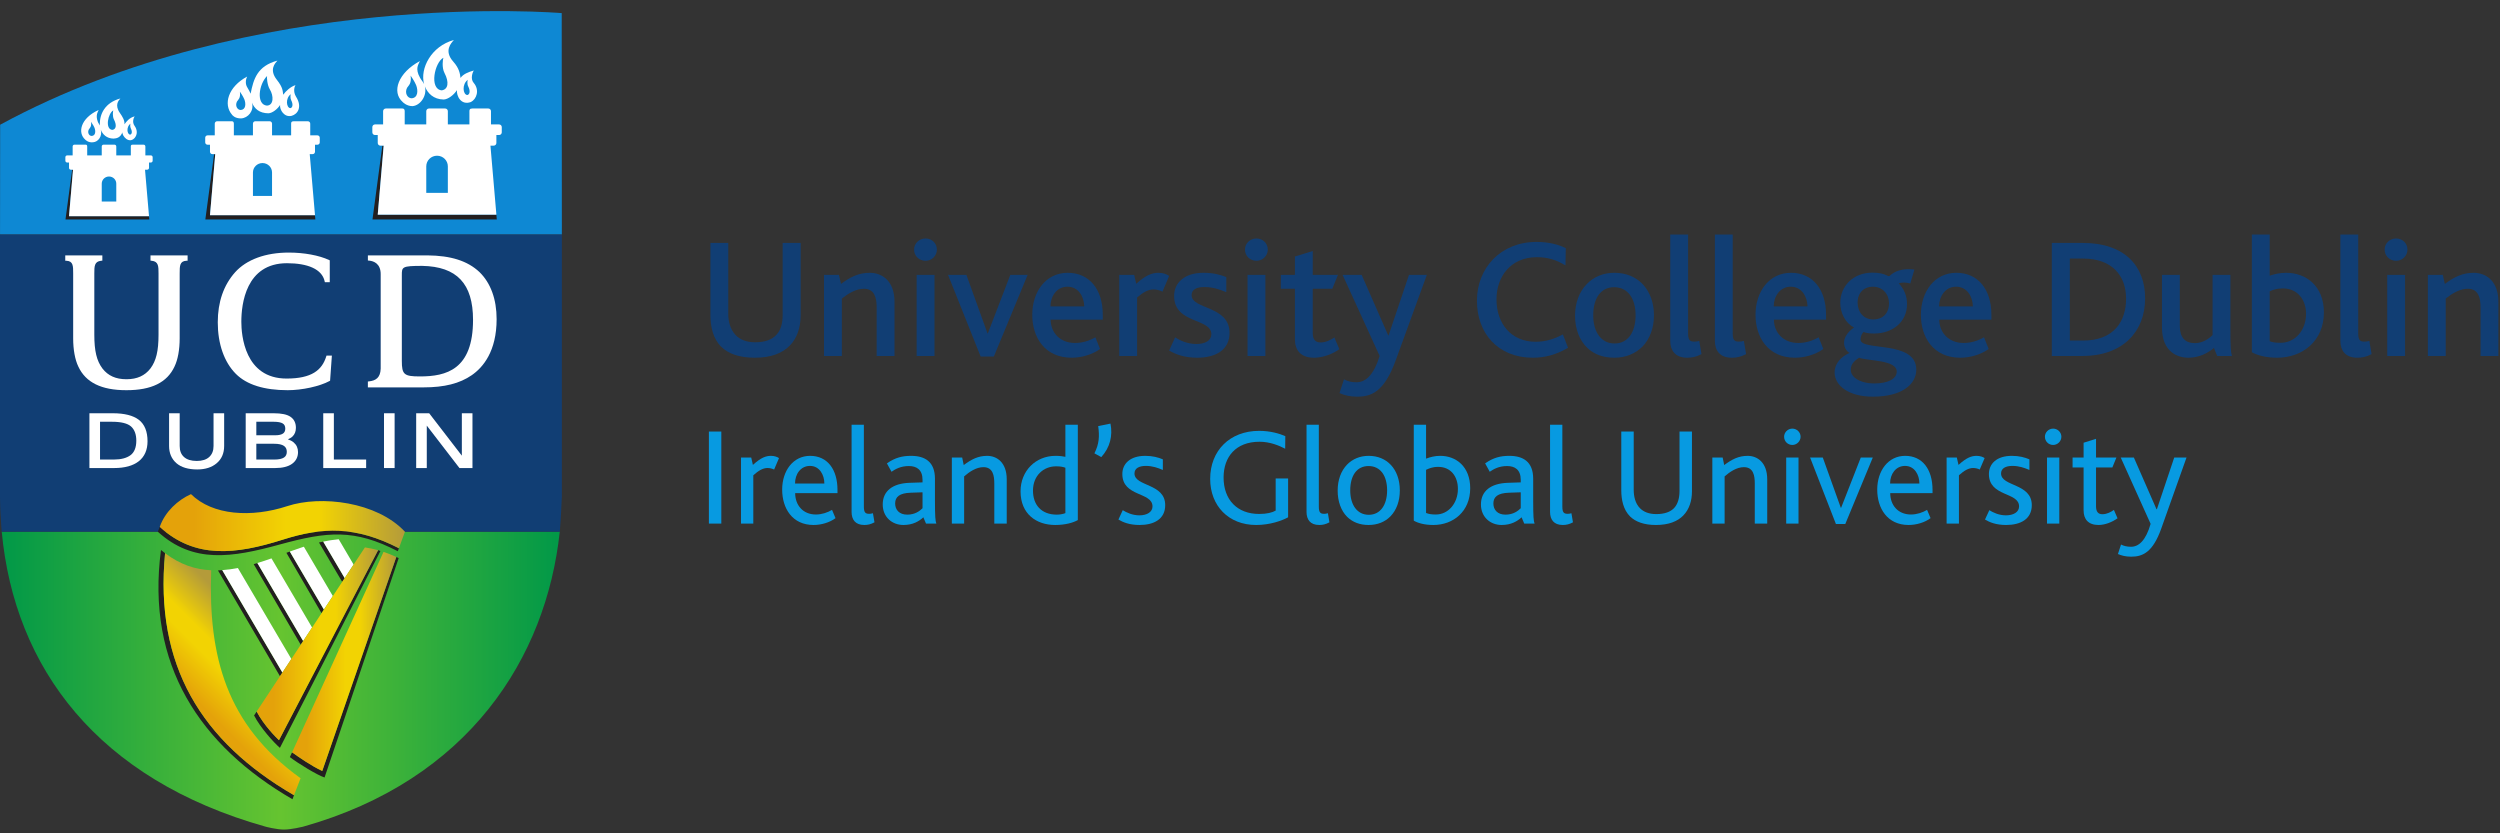 <svg width="168" height="56" viewBox="0 0 168 56" fill="none" xmlns="http://www.w3.org/2000/svg">
<rect x="0" y="0" width="168" height="56" fill="#333333" stroke="none"/>
<path d="M37.747 0.881C37.747 0.881 17.078 -0.882 0.01 8.382L0.002 15.761H37.757L37.747 0.881" fill="#0E88D3"/>
<path d="M0.068 35.076C0.054 34.872 0.041 34.638 0.029 34.396C0.039 34.624 0.052 34.85 0.068 35.076Z" fill="url(#paint0_linear)"/>
<path d="M17.854 55.554C17.854 55.554 18.579 55.747 19.082 55.747C19.583 55.747 20.364 55.554 20.364 55.554C31.506 52.42 36.712 44.203 37.616 35.728H0.116C0.975 44.882 6.554 52.376 17.854 55.554Z" fill="url(#paint1_linear)"/>
<path d="M37.757 15.761H0V32.117C0 32.127 0 32.658 0 32.658C0 32.795 0 32.962 0 33.165V33.408C0 33.61 0.006 33.84 0.015 34.074C0.019 34.181 0.024 34.289 0.029 34.396C0.041 34.638 0.054 34.872 0.068 35.076C0.072 35.143 0.076 35.206 0.08 35.266C0.098 35.543 0.113 35.728 0.113 35.728H0.119H37.616H37.617C37.618 35.716 37.619 35.703 37.62 35.69C37.623 35.663 37.626 35.632 37.629 35.6C37.687 34.937 37.749 33.535 37.757 33.36C37.757 33.349 37.757 33.342 37.757 33.342V33.3V32.658V15.761" fill="#113E74"/>
<path d="M8.505 26.221C10.177 26.221 11.231 25.702 11.726 24.636C11.95 24.176 12.074 23.502 12.074 22.74V18.372C12.074 17.877 12.074 17.545 12.522 17.524L12.607 17.52V17.161H12.518H10.113V17.515L10.193 17.523C10.653 17.57 10.653 17.898 10.653 18.381V22.488C10.653 23.587 10.495 24.247 10.106 24.765C9.731 25.249 9.207 25.484 8.505 25.484H8.486C7.784 25.484 7.26 25.249 6.886 24.765C6.496 24.247 6.338 23.587 6.338 22.488V18.381C6.338 17.898 6.338 17.57 6.798 17.523L6.878 17.515V17.161H4.473H4.385V17.52L4.469 17.524C4.918 17.545 4.918 17.877 4.917 18.372V22.74C4.917 23.502 5.042 24.176 5.265 24.636C5.76 25.702 6.814 26.221 8.486 26.221H8.505Z" fill="white"/>
<path d="M15.799 18.296C15.025 19.165 14.634 20.297 14.634 21.66C14.634 23.109 15.066 24.341 15.853 25.127C16.579 25.853 17.75 26.221 19.333 26.221C20.302 26.221 21.484 25.962 22.14 25.607L22.182 25.584L22.302 23.895H21.941L21.922 23.957C21.638 24.872 20.945 25.439 19.258 25.439C16.436 25.439 16.218 22.517 16.218 21.622C16.218 20.439 16.517 17.688 19.283 17.688C20.67 17.688 21.637 18.083 21.815 18.897L21.83 18.966H22.16V17.495L22.11 17.471C21.441 17.159 20.431 16.973 19.408 16.973C17.845 16.973 16.564 17.443 15.799 18.296" fill="white"/>
<path d="M28.221 25.296C27.151 25.296 27.003 25.169 27.003 24.253V18.496C27.003 17.94 27.003 17.867 28.372 17.867C30.703 17.911 31.788 19.064 31.788 21.496C31.788 24.844 29.986 25.296 28.221 25.296V25.296ZM32.216 18.279C31.416 17.529 30.303 17.175 28.712 17.161H24.722V17.507L24.803 17.514C25.132 17.543 25.582 17.73 25.582 18.418V24.775C25.563 25.382 25.247 25.581 24.8 25.628L24.721 25.637V26.032H28.46C29.859 26.032 30.89 25.772 31.701 25.213C32.463 24.687 33.373 23.607 33.373 21.446C33.373 20.107 32.972 19.012 32.216 18.279" fill="white"/>
<path d="M8.775 30.585C8.514 30.781 8.137 30.881 7.655 30.881C7.655 30.881 6.865 30.881 6.722 30.881V28.342C6.861 28.342 7.523 28.342 7.523 28.342C8.142 28.342 8.575 28.45 8.81 28.662C9.042 28.872 9.16 29.192 9.16 29.611C9.16 30.065 9.03 30.392 8.775 30.585ZM9.332 28.213C8.951 27.92 8.363 27.771 7.582 27.771H6.009V31.453H7.668C8.382 31.453 8.939 31.299 9.324 30.997C9.716 30.689 9.914 30.236 9.914 29.652C9.914 28.996 9.717 28.512 9.332 28.213" fill="white"/>
<path d="M14.977 27.771H14.35V29.971C14.35 30.286 14.255 30.527 14.062 30.707C13.871 30.886 13.588 30.976 13.221 30.976C12.848 30.976 12.56 30.887 12.365 30.711C12.17 30.535 12.075 30.294 12.075 29.971V27.771H11.362V29.969C11.362 30.449 11.527 30.837 11.852 31.123C12.175 31.405 12.647 31.547 13.255 31.547C13.793 31.547 14.232 31.408 14.559 31.131C14.893 30.851 15.063 30.46 15.063 29.969V27.771H14.977" fill="white"/>
<path d="M19.083 30.746C18.945 30.835 18.734 30.881 18.457 30.881C18.457 30.881 17.374 30.881 17.225 30.881V29.821C17.373 29.821 18.423 29.821 18.423 29.821C18.722 29.821 18.943 29.869 19.081 29.964C19.21 30.053 19.273 30.183 19.273 30.36C19.273 30.535 19.211 30.662 19.083 30.746V30.746ZM17.225 28.342C17.373 28.342 18.389 28.342 18.389 28.342C18.674 28.342 18.881 28.381 19.004 28.459C19.116 28.529 19.171 28.642 19.171 28.804C19.171 28.953 19.121 29.061 19.018 29.134C18.907 29.21 18.736 29.25 18.511 29.25C18.511 29.25 17.375 29.25 17.225 29.25V28.342ZM19.739 29.734C19.629 29.639 19.493 29.573 19.344 29.522C19.465 29.473 19.572 29.413 19.655 29.334C19.807 29.189 19.885 28.992 19.885 28.75C19.885 28.423 19.763 28.174 19.523 28.01C19.291 27.849 18.919 27.771 18.386 27.771H16.511V31.453H18.491C18.978 31.453 19.358 31.359 19.619 31.174C19.89 30.981 20.027 30.715 20.027 30.381C20.027 30.116 19.93 29.898 19.739 29.734" fill="white"/>
<path d="M22.351 27.771H21.722V31.453H24.605V30.881C24.605 30.881 22.594 30.881 22.436 30.881C22.436 30.718 22.436 27.771 22.436 27.771H22.351Z" fill="white"/>
<path d="M26.433 27.771H25.805V31.453H26.518V27.771H26.433Z" fill="white"/>
<path d="M31.664 27.771H31.036C31.036 27.771 31.036 30.218 31.036 30.621C30.785 30.295 28.841 27.771 28.841 27.771H27.967V31.453H28.68C28.68 31.453 28.68 29.004 28.68 28.602C28.931 28.928 30.875 31.453 30.875 31.453H31.75V27.771H31.664" fill="white"/>
<path d="M25.783 9.788H25.695L25.031 14.748H33.384L33.356 14.424H25.384L25.783 9.788" fill="#231F20"/>
<path d="M28.645 12.961V11.179C28.645 10.785 28.969 10.464 29.37 10.464C29.77 10.464 30.095 10.785 30.095 11.179C30.095 11.179 30.095 11.179 30.095 11.18V12.961H28.645ZM31.545 7.47V8.361H30.095V7.47C30.095 7.371 30.014 7.291 29.913 7.291H28.826C28.727 7.291 28.645 7.371 28.645 7.47V8.361H27.196V7.474C27.196 7.359 27.149 7.291 27.043 7.291H25.927C25.828 7.291 25.745 7.371 25.745 7.47V8.361H25.202C25.102 8.361 25.021 8.441 25.021 8.54V8.895C25.021 8.994 25.102 9.074 25.202 9.074H25.384V9.609C25.384 9.708 25.465 9.788 25.565 9.788H25.695H25.783L25.384 14.424H33.356H33.357L32.958 9.788H33.175C33.275 9.788 33.357 9.708 33.357 9.609V9.074H33.538C33.638 9.074 33.719 8.994 33.719 8.895V8.54C33.719 8.441 33.638 8.361 33.538 8.361H32.994V7.47C32.994 7.371 32.913 7.291 32.813 7.291H31.742C31.565 7.291 31.545 7.377 31.545 7.47" fill="white"/>
<path d="M31.397 6.386C31.106 6.352 31.028 5.666 31.435 5.362C31.412 5.415 31.382 5.65 31.464 5.808C31.634 6.14 31.549 6.367 31.397 6.386ZM29.679 6.072C28.828 5.982 29.208 4.186 29.797 3.881C29.754 3.975 29.683 4.549 29.868 4.901C30.194 5.522 30.123 6.012 29.679 6.072V6.072ZM27.667 6.605C27.38 6.605 27.177 6.253 27.353 5.902C27.455 5.736 27.667 5.634 27.593 5.08C27.843 5.44 27.942 5.663 27.963 5.718C28.101 6.069 28.101 6.567 27.667 6.605ZM31.827 5.562C31.593 5.293 31.762 4.833 31.845 4.736C31.486 4.834 31.124 4.978 30.947 5.238C30.911 4.951 30.865 4.594 30.46 4.141C29.8 3.405 30.336 2.877 30.503 2.686C28.983 3.099 28.204 4.606 28.5 5.652C28.441 5.513 28.322 5.396 28.231 5.235C27.86 4.583 28.141 4.314 28.216 4.104C26.768 4.879 26.291 6.175 27.064 6.859C27.064 6.859 27.316 7.132 27.715 7.132C28.231 7.1 28.72 6.442 28.551 5.805C28.735 6.262 29.125 6.679 29.822 6.688C30.125 6.668 30.502 6.376 30.706 6.057C30.666 6.417 30.965 7.106 31.647 6.855C32.024 6.663 32.252 6.052 31.827 5.562" fill="white"/>
<path d="M14.464 10.358H14.387L13.799 14.748H21.192L21.167 14.461H14.111L14.464 10.358Z" fill="#231F20"/>
<path d="M16.998 13.167V11.589C16.998 11.24 17.285 10.957 17.639 10.957C17.994 10.957 18.281 11.24 18.281 11.589C18.281 11.589 18.281 11.589 18.281 11.59V13.167H16.998ZM19.564 8.307V9.095H18.281V8.307C18.281 8.219 18.209 8.148 18.12 8.148H17.158C17.07 8.148 16.998 8.219 16.998 8.307V9.095H15.715V8.31C15.715 8.209 15.673 8.148 15.58 8.148H14.593C14.504 8.148 14.432 8.219 14.432 8.307V9.095H13.951C13.862 9.095 13.79 9.166 13.79 9.253V9.568C13.79 9.656 13.862 9.726 13.951 9.726H14.111V10.2C14.111 10.287 14.183 10.358 14.271 10.358H14.387H14.464L14.111 14.461H21.167H21.168L20.814 10.358H21.008C21.096 10.358 21.168 10.287 21.168 10.2V9.726H21.328C21.417 9.726 21.488 9.656 21.488 9.568V9.253C21.488 9.166 21.417 9.095 21.328 9.095H20.848V8.307C20.848 8.219 20.775 8.148 20.686 8.148H19.738C19.582 8.148 19.564 8.224 19.564 8.307" fill="white"/>
<path d="M19.507 7.268C19.24 7.237 19.168 6.607 19.542 6.328C19.52 6.376 19.494 6.592 19.569 6.737C19.725 7.042 19.646 7.251 19.507 7.268V7.268ZM17.936 7.097C17.21 7.035 17.378 5.666 17.952 5.102C17.914 5.186 17.961 5.729 18.129 6C18.401 6.439 18.399 7.081 17.936 7.097ZM16.18 7.392C15.948 7.392 15.782 7.107 15.925 6.823C16.008 6.688 16.18 6.606 16.12 6.157C16.322 6.448 16.402 6.629 16.419 6.673C16.531 6.958 16.531 7.362 16.18 7.392V7.392ZM19.898 6.504C19.678 6.154 19.79 5.806 19.863 5.72C19.546 5.807 19.188 6.136 19.033 6.366C18.987 6.113 19.033 5.905 18.603 5.361C18.062 4.674 18.494 4.242 18.642 4.072C17.297 4.439 17.038 5.294 16.842 6.297C16.79 6.174 16.727 6.05 16.611 5.859C16.484 5.651 16.496 5.375 16.611 5.144C15.329 5.83 14.985 7.012 15.596 7.715C15.596 7.715 15.769 7.969 16.207 7.957C16.664 7.93 17.083 7.461 16.933 6.896C17.096 7.302 17.422 7.607 18.039 7.614C18.308 7.598 18.641 7.339 18.821 7.057C18.786 7.375 19.097 7.907 19.598 7.784C20.013 7.669 20.324 7.185 19.898 6.504" fill="white"/>
<path d="M4.907 11.404H4.848L4.401 14.748H10.032L10.013 14.53H4.638L4.907 11.404" fill="#231F20"/>
<path d="M6.837 13.544V12.342C6.837 12.076 7.056 11.861 7.326 11.861C7.596 11.861 7.814 12.076 7.814 12.342C7.814 12.342 7.814 12.342 7.814 12.342V13.544H6.837ZM8.792 9.841V10.442H7.814V9.841C7.814 9.775 7.76 9.72 7.692 9.72H6.959C6.892 9.72 6.837 9.775 6.837 9.841V10.442H5.86V9.844C5.86 9.766 5.829 9.72 5.757 9.72H5.004C4.937 9.72 4.882 9.775 4.882 9.841V10.442H4.516C4.448 10.442 4.393 10.496 4.393 10.562V10.803C4.393 10.869 4.448 10.923 4.516 10.923H4.638V11.283C4.638 11.35 4.693 11.404 4.76 11.404H4.848H4.907L4.638 14.53H10.013H10.014L9.745 11.404H9.891C9.958 11.404 10.014 11.35 10.014 11.283V10.923H10.136C10.203 10.923 10.258 10.869 10.258 10.803V10.562C10.258 10.496 10.203 10.442 10.136 10.442H9.769V9.841C9.769 9.775 9.714 9.72 9.646 9.72H8.925C8.806 9.72 8.792 9.778 8.792 9.841" fill="white"/>
<path d="M8.742 9.047C8.531 9.022 8.474 8.525 8.77 8.305C8.752 8.342 8.731 8.513 8.79 8.628C8.914 8.868 8.852 9.033 8.742 9.047ZM7.545 8.729C7.035 8.675 7.263 7.601 7.614 7.419C7.589 7.475 7.547 7.818 7.657 8.029C7.852 8.401 7.81 8.694 7.545 8.729V8.729ZM6.164 9.136C5.986 9.136 5.859 8.917 5.969 8.698C6.031 8.594 6.164 8.531 6.118 8.185C6.274 8.41 6.336 8.549 6.349 8.583C6.435 8.802 6.435 9.113 6.164 9.136ZM9.037 8.447C8.857 8.196 8.996 7.886 9.051 7.821C8.703 7.898 8.484 8.176 8.366 8.352C8.383 8.071 8.216 7.821 8.061 7.597C7.679 7.051 7.977 6.745 8.089 6.616C7.065 6.895 6.671 7.654 6.712 8.433C6.673 8.339 6.617 8.299 6.573 8.182C6.406 7.737 6.578 7.531 6.629 7.389C5.404 7.946 5.203 8.919 5.724 9.38C5.724 9.38 5.919 9.603 6.253 9.561C6.602 9.539 6.888 9.149 6.773 8.719C6.898 9.027 7.16 9.308 7.631 9.314C7.835 9.301 8.091 9.255 8.226 8.889C8.2 9.132 8.661 9.7 9.051 9.268C9.246 9.032 9.235 8.72 9.037 8.447" fill="white"/>
<path d="M19.757 53.439C13.543 49.833 10.373 44.724 11.093 37.174C11.077 37.162 10.957 37.067 10.818 36.962C9.8 44.672 13.439 50.105 19.654 53.71L19.757 53.439" fill="#231F20"/>
<path d="M14.192 38.322C13.116 38.273 12.096 37.934 11.093 37.174C10.373 44.724 13.543 49.833 19.757 53.439L20.198 52.298C15.185 48.701 13.993 44.099 14.192 38.322Z" fill="url(#paint2_linear)"/>
<path d="M26.806 36.842C23.897 35.344 21.677 35.416 19.009 36.263C15.818 37.274 13.113 37.57 10.734 35.411C10.735 35.41 10.735 35.41 10.735 35.408C10.689 35.512 10.646 35.619 10.606 35.732C12.985 37.89 15.574 37.475 18.802 36.59C22.018 35.708 23.815 35.536 26.734 37.044L26.806 36.842" fill="#231F20"/>
<path d="M26.806 36.842L27.211 35.73C25.325 33.715 21.571 33.267 19.309 34.01C16.895 34.803 14.276 34.637 12.835 33.205C11.962 33.597 11.094 34.372 10.734 35.411C13.113 37.57 15.818 37.274 19.009 36.263C21.677 35.416 23.897 35.344 26.806 36.842Z" fill="url(#paint3_linear)"/>
<path d="M26.63 37.431L21.655 51.809C20.922 51.466 20.145 50.925 19.628 50.558L19.478 50.877C20.067 51.325 21.323 52.088 21.81 52.248L26.791 37.505C26.744 37.483 26.688 37.458 26.63 37.431Z" fill="#231F20"/>
<path d="M25.775 37.086L19.628 50.558C20.145 50.925 20.922 51.466 21.655 51.809L26.631 37.43C26.343 37.294 26.057 37.18 25.775 37.086" fill="url(#paint4_linear)"/>
<path d="M14.933 38.313C14.843 38.319 14.749 38.325 14.648 38.333L18.814 45.441L18.976 45.194L14.933 38.313Z" fill="#231F20"/>
<path d="M19.578 44.283L15.986 38.17C15.628 38.24 15.278 38.289 14.933 38.313H14.933L18.976 45.194L19.578 44.283" fill="white"/>
<path d="M17.295 37.836C17.259 37.846 17.129 37.886 17.048 37.912L20.21 43.325L20.372 43.079L17.295 37.836Z" fill="#231F20"/>
<path d="M20.972 42.169L18.243 37.523C17.916 37.644 17.614 37.738 17.322 37.827C17.313 37.83 17.304 37.833 17.295 37.836L20.372 43.079L20.972 42.169" fill="white"/>
<path d="M20.172 36.822C20.169 36.822 20.164 36.825 20.16 36.825C20.165 36.824 20.168 36.823 20.172 36.822Z" fill="#231F20"/>
<path d="M19.475 37.065C19.409 37.089 19.332 37.117 19.246 37.149L21.607 41.207L21.766 40.964L19.475 37.065Z" fill="#231F20"/>
<path d="M22.367 40.054L20.419 36.739C20.336 36.766 20.255 36.794 20.172 36.822C20.168 36.823 20.165 36.824 20.16 36.825C19.974 36.888 19.787 36.953 19.596 37.022C19.555 37.036 19.516 37.05 19.475 37.065L21.766 40.964L22.367 40.054" fill="white"/>
<path d="M21.719 36.396C21.616 36.416 21.519 36.437 21.436 36.456L22.996 39.102L23.162 38.85L21.719 36.396" fill="#231F20"/>
<path d="M23.762 37.939L22.761 36.236C22.66 36.246 22.561 36.26 22.462 36.273C22.407 36.28 22.35 36.286 22.295 36.294C22.25 36.301 22.204 36.307 22.159 36.315C22.024 36.337 21.889 36.361 21.757 36.388C21.743 36.39 21.731 36.392 21.718 36.395L21.719 36.396L23.162 38.85L23.762 37.939Z" fill="white"/>
<path d="M25.408 36.974L18.747 49.74C18.57 49.578 17.749 48.76 17.248 47.82L17.074 48.078C17.49 48.898 18.403 49.907 18.811 50.256L25.565 37.027C25.529 37.011 25.473 36.993 25.408 36.974" fill="#231F20"/>
<path d="M24.524 36.785L17.247 47.818C17.748 48.758 18.57 49.578 18.747 49.74L25.408 36.973C25.109 36.89 24.814 36.828 24.524 36.785Z" fill="url(#paint5_linear)"/>
<path d="M53.078 23.22C52.571 23.739 51.81 24.039 50.726 24.039C49.689 24.039 48.951 23.774 48.478 23.313C47.913 22.771 47.74 21.952 47.74 21.157V16.326H48.939V21.099C48.939 21.63 49.089 22.148 49.424 22.506C49.712 22.817 50.15 23.001 50.749 23.001C51.418 23.001 51.879 22.817 52.167 22.506C52.479 22.183 52.594 21.71 52.594 21.168V16.326H53.804V21.18C53.804 21.987 53.574 22.713 53.078 23.22" fill="#113E74"/>
<path d="M58.912 23.924V20.661C58.912 20.073 58.797 19.404 58.059 19.404C57.517 19.404 56.998 19.727 56.572 20.062V23.924H55.373V18.47H56.376L56.514 19.081C57.125 18.62 57.702 18.332 58.451 18.332C59.258 18.332 60.111 18.862 60.111 20.28V23.924H58.912" fill="#113E74"/>
<path d="M61.598 23.924V18.47H62.798V23.924H61.598ZM62.959 16.776C62.959 17.179 62.625 17.525 62.198 17.525C61.76 17.525 61.426 17.191 61.426 16.776C61.426 16.36 61.76 16.026 62.198 16.026C62.625 16.026 62.959 16.349 62.959 16.776Z" fill="#113E74"/>
<path d="M66.787 23.958H65.899L63.708 18.47H64.942L66.36 22.402H66.383L67.893 18.47H69.058L66.787 23.958" fill="#113E74"/>
<path d="M71.731 19.266C71.016 19.266 70.59 19.912 70.59 20.592H72.861C72.849 19.958 72.492 19.266 71.731 19.266ZM70.601 21.48C70.613 22.379 71.258 23.048 72.238 23.048C72.722 23.048 73.184 22.909 73.61 22.667L73.922 23.451C73.38 23.843 72.653 24.039 72.019 24.039C70.186 24.039 69.368 22.644 69.368 21.157C69.368 19.6 70.279 18.332 71.754 18.332C73.207 18.332 74.106 19.45 74.106 21.145C74.106 21.226 74.106 21.341 74.106 21.48H70.601" fill="#113E74"/>
<path d="M78.119 19.6C77.923 19.497 77.703 19.45 77.519 19.45C77.173 19.45 76.839 19.623 76.412 19.992V23.924H75.213V18.47H76.216L76.354 19.07C76.977 18.505 77.404 18.332 77.854 18.332C78.142 18.332 78.395 18.424 78.568 18.54L78.119 19.6" fill="#113E74"/>
<path d="M80.457 24.039C79.593 24.039 78.993 23.809 78.566 23.555L78.97 22.667C79.327 22.909 79.835 23.117 80.4 23.117C80.999 23.117 81.403 22.875 81.403 22.46C81.403 21.364 78.901 21.779 78.901 19.889C78.901 19.001 79.593 18.332 80.872 18.332C81.529 18.332 82.002 18.459 82.406 18.62V19.635C81.968 19.45 81.506 19.289 80.93 19.289C80.423 19.289 80.076 19.45 80.076 19.831C80.076 20.811 82.625 20.523 82.625 22.367C82.625 23.566 81.621 24.039 80.457 24.039" fill="#113E74"/>
<path d="M83.835 23.924V18.47H85.034V23.924H83.835ZM85.195 16.776C85.195 17.179 84.861 17.525 84.435 17.525C83.996 17.525 83.662 17.191 83.662 16.776C83.662 16.36 83.996 16.026 84.435 16.026C84.861 16.026 85.195 16.349 85.195 16.776Z" fill="#113E74"/>
<path d="M88.297 24.039C87.398 24.039 87.018 23.52 87.018 22.805V19.404H86.072V18.47H87.018V17.237L88.216 16.868V18.47H89.911L89.531 19.404H88.216V22.379C88.216 22.805 88.389 23.013 88.747 23.013C89.104 23.013 89.45 22.828 89.669 22.679L90.004 23.463C89.484 23.843 88.816 24.039 88.297 24.039" fill="#113E74"/>
<path d="M93.785 24.235C93.013 26.345 92.148 26.656 91.202 26.656C90.707 26.656 90.349 26.564 90.015 26.414L90.315 25.492C90.58 25.63 90.822 25.688 91.156 25.688C91.756 25.688 92.298 25.238 92.713 23.924L90.222 18.47H91.502L93.289 22.54H93.312L94.684 18.47H95.884L93.785 24.235" fill="#113E74"/>
<path d="M103.009 24.039C100.646 24.039 99.25 22.379 99.25 20.211C99.25 18.009 100.841 16.257 103.262 16.257C104.104 16.257 104.796 16.453 105.222 16.683L105.199 17.836C104.6 17.467 104.012 17.283 103.274 17.283C101.533 17.283 100.564 18.574 100.564 20.119C100.564 21.756 101.556 22.967 103.193 22.967C103.862 22.967 104.485 22.771 105.026 22.471L105.372 23.37C104.577 23.843 103.793 24.039 103.009 24.039" fill="#113E74"/>
<path d="M107.064 21.192C107.064 22.321 107.607 23.082 108.494 23.082C109.416 23.082 109.912 22.298 109.912 21.192C109.912 20.05 109.382 19.3 108.471 19.3C107.549 19.3 107.064 20.073 107.064 21.192V21.192ZM110.397 19.105C110.869 19.612 111.146 20.338 111.146 21.18C111.146 22.033 110.869 22.782 110.374 23.29C109.901 23.762 109.255 24.039 108.483 24.039C107.733 24.039 107.111 23.809 106.661 23.37C106.131 22.863 105.843 22.09 105.843 21.215C105.843 20.35 106.131 19.6 106.627 19.093C107.088 18.609 107.733 18.332 108.483 18.332C109.278 18.332 109.924 18.609 110.397 19.105Z" fill="#113E74"/>
<path d="M113.383 24.039C112.564 24.039 112.241 23.543 112.241 22.898V15.761H113.44V22.379C113.44 22.817 113.533 22.955 113.832 22.955C113.913 22.955 114.028 22.955 114.19 22.909L114.34 23.797C113.993 23.982 113.694 24.039 113.383 24.039" fill="#113E74"/>
<path d="M116.38 24.039C115.561 24.039 115.239 23.543 115.239 22.898V15.761H116.438V22.379C116.438 22.817 116.53 22.955 116.83 22.955C116.911 22.955 117.026 22.955 117.187 22.909L117.337 23.797C116.991 23.982 116.692 24.039 116.38 24.039" fill="#113E74"/>
<path d="M120.335 19.266C119.62 19.266 119.193 19.912 119.193 20.592H121.464C121.453 19.958 121.095 19.266 120.335 19.266V19.266ZM119.205 21.48C119.216 22.379 119.862 23.048 120.842 23.048C121.326 23.048 121.787 22.909 122.214 22.667L122.525 23.451C121.984 23.843 121.257 24.039 120.623 24.039C118.79 24.039 117.971 22.644 117.971 21.157C117.971 19.6 118.882 18.332 120.358 18.332C121.81 18.332 122.71 19.45 122.71 21.145C122.71 21.226 122.71 21.341 122.71 21.48H119.205" fill="#113E74"/>
<path d="M124.831 20.338C124.831 20.972 125.235 21.468 125.88 21.468C126.492 21.468 126.941 21.088 126.941 20.373C126.941 19.773 126.526 19.266 125.846 19.266C125.27 19.266 124.831 19.658 124.831 20.338V20.338ZM124.923 24.039C124.704 24.189 124.37 24.419 124.37 24.846C124.37 25.342 124.982 25.768 125.961 25.768C126.849 25.768 127.46 25.468 127.46 24.973C127.46 24.177 125.581 24.27 124.923 24.039ZM125.857 26.656C124.22 26.656 123.286 25.907 123.286 25.03C123.286 24.419 123.725 23.97 124.289 23.716C124.024 23.566 123.92 23.278 123.92 23.025C123.92 22.713 124.128 22.321 124.589 22.01C124.001 21.699 123.667 21.041 123.667 20.338C123.667 19.277 124.486 18.321 125.834 18.321C126.272 18.321 126.607 18.401 126.86 18.54C126.918 18.574 126.952 18.563 126.999 18.528C127.299 18.24 127.817 18.009 128.647 18.113L128.371 19.047C128.083 18.978 127.817 18.955 127.598 19.047C127.933 19.404 128.152 19.843 128.152 20.442C128.152 21.63 127.183 22.413 125.938 22.413C125.661 22.413 125.442 22.39 125.224 22.31C125.096 22.471 125.027 22.609 125.027 22.817C125.027 23.624 128.775 22.828 128.775 24.846C128.775 25.78 127.875 26.656 125.857 26.656" fill="#113E74"/>
<path d="M131.447 19.266C130.732 19.266 130.306 19.912 130.306 20.592H132.577C132.565 19.958 132.208 19.266 131.447 19.266ZM130.317 21.48C130.329 22.379 130.974 23.048 131.954 23.048C132.439 23.048 132.9 22.909 133.326 22.667L133.638 23.451C133.096 23.843 132.37 24.039 131.735 24.039C129.902 24.039 129.084 22.644 129.084 21.157C129.084 19.6 129.995 18.332 131.47 18.332C132.923 18.332 133.822 19.45 133.822 21.145C133.822 21.226 133.822 21.341 133.822 21.48H130.317Z" fill="#113E74"/>
<path d="M139.979 17.375H139.092V22.886H139.979C142.089 22.886 142.873 21.56 142.873 20.073C142.873 18.528 141.94 17.375 139.979 17.375ZM139.922 23.924H137.881V16.326H139.968C142.769 16.326 144.153 17.871 144.153 20.05C144.153 22.275 142.666 23.924 139.922 23.924" fill="#113E74"/>
<path d="M148.995 23.924L148.776 23.382C148.384 23.716 147.784 24.039 147.069 24.039C146.343 24.039 145.283 23.67 145.283 21.987V18.47H146.482V21.906C146.482 22.667 146.828 23.059 147.496 23.059C148.015 23.059 148.442 22.759 148.684 22.517V18.47H149.883V22.148C149.883 23.29 149.906 23.67 149.986 23.924H148.995" fill="#113E74"/>
<path d="M153.411 19.381C152.984 19.381 152.731 19.485 152.523 19.577V22.932C152.731 23.013 152.961 23.036 153.261 23.036C154.241 23.036 154.967 22.183 154.967 21.088C154.967 20.142 154.39 19.381 153.411 19.381ZM153.019 24.039C152.281 24.039 151.692 23.878 151.324 23.67V15.761H152.523V18.528C152.857 18.413 153.214 18.332 153.629 18.332C154.956 18.332 156.166 19.208 156.166 20.995C156.166 22.909 154.737 24.039 153.019 24.039" fill="#113E74"/>
<path d="M158.414 24.039C157.596 24.039 157.273 23.543 157.273 22.898V15.761H158.472V22.379C158.472 22.817 158.565 22.955 158.864 22.955C158.944 22.955 159.059 22.955 159.221 22.909L159.371 23.797C159.025 23.982 158.725 24.039 158.414 24.039" fill="#113E74"/>
<path d="M160.42 23.924V18.47H161.62V23.924H160.42ZM161.781 16.776C161.781 17.179 161.447 17.525 161.02 17.525C160.581 17.525 160.247 17.191 160.247 16.776C160.247 16.36 160.581 16.026 161.02 16.026C161.447 16.026 161.781 16.349 161.781 16.776Z" fill="#113E74"/>
<path d="M166.693 23.924V20.661C166.693 20.073 166.577 19.404 165.839 19.404C165.297 19.404 164.778 19.727 164.352 20.062V23.924H163.153V18.47H164.155L164.294 19.081C164.905 18.62 165.482 18.332 166.231 18.332C167.038 18.332 167.891 18.862 167.891 20.28V23.924H166.693" fill="#113E74"/>
<path d="M47.638 35.185V29H48.473V35.185H47.638Z" fill="#079AE1"/>
<path d="M52.021 31.553C51.889 31.487 51.73 31.45 51.579 31.45C51.279 31.45 50.988 31.609 50.622 31.938V35.185H49.796V30.746H50.482L50.594 31.243C51.148 30.736 51.486 30.633 51.814 30.633C52.049 30.633 52.236 30.708 52.349 30.783L52.021 31.553" fill="#079AE1"/>
<path d="M54.43 31.309C53.811 31.309 53.426 31.853 53.426 32.492H55.397C55.397 31.919 55.077 31.309 54.43 31.309ZM53.435 33.139C53.435 33.928 53.942 34.575 54.833 34.575C55.218 34.575 55.613 34.443 55.913 34.265L56.147 34.819C55.762 35.11 55.19 35.279 54.674 35.279C53.228 35.279 52.562 34.143 52.562 32.904C52.562 31.628 53.304 30.633 54.439 30.633C55.603 30.633 56.279 31.544 56.279 32.923C56.279 32.98 56.279 33.054 56.279 33.139H53.435" fill="#079AE1"/>
<path d="M58.08 35.279C57.47 35.279 57.226 34.904 57.226 34.406V28.54H58.052V34.04C58.052 34.425 58.146 34.528 58.399 34.528C58.456 34.528 58.54 34.528 58.662 34.49L58.765 35.1C58.521 35.232 58.315 35.279 58.08 35.279" fill="#079AE1"/>
<path d="M61.994 33.083L61.186 33.111C60.454 33.139 60.154 33.383 60.154 33.834C60.154 34.256 60.427 34.584 60.97 34.584C61.487 34.584 61.806 34.34 61.994 34.153V33.083ZM62.228 35.185L62.05 34.763C61.769 35.026 61.346 35.279 60.708 35.279C59.957 35.279 59.319 34.753 59.319 33.899C59.319 33.008 59.967 32.482 61.13 32.445L61.994 32.416C61.994 32.36 61.994 32.276 61.994 32.248C61.994 31.562 61.599 31.318 61.074 31.318C60.529 31.318 60.163 31.525 59.91 31.703L59.601 31.14C60.154 30.746 60.652 30.633 61.224 30.633C62.153 30.633 62.829 31.027 62.829 32.172V33.665C62.829 34.716 62.857 35.026 62.923 35.185H62.228" fill="#079AE1"/>
<path d="M66.817 35.185V32.492C66.817 31.975 66.732 31.393 66.085 31.393C65.597 31.393 65.137 31.712 64.79 32.013V35.185H63.964V30.746H64.658L64.762 31.253C65.268 30.877 65.719 30.633 66.338 30.633C66.986 30.633 67.652 31.074 67.652 32.21V35.185H66.817Z" fill="#079AE1"/>
<path d="M71.594 31.431C71.425 31.374 71.275 31.337 70.965 31.337C70.12 31.337 69.416 31.966 69.416 32.97C69.416 33.909 69.961 34.584 71.021 34.584C71.228 34.584 71.463 34.538 71.594 34.481V31.431ZM70.909 35.279C69.641 35.279 68.581 34.538 68.581 33.017C68.581 31.637 69.604 30.633 70.927 30.633C71.219 30.633 71.425 30.661 71.594 30.699V28.54H72.429V34.95C72.11 35.129 71.575 35.279 70.909 35.279" fill="#079AE1"/>
<path d="M74.005 30.718L73.545 30.464C73.865 29.826 73.893 29.328 73.799 28.634L74.624 28.465C74.784 29.282 74.597 30.07 74.005 30.718" fill="#079AE1"/>
<path d="M76.576 35.279C75.909 35.279 75.468 35.1 75.158 34.913L75.449 34.284C75.703 34.443 76.097 34.631 76.566 34.631C77.082 34.631 77.448 34.406 77.448 34.031C77.448 33.045 75.421 33.402 75.421 31.853C75.421 31.177 75.928 30.633 76.96 30.633C77.457 30.633 77.833 30.736 78.143 30.868V31.581C77.805 31.44 77.457 31.309 76.998 31.309C76.566 31.309 76.237 31.459 76.237 31.816C76.237 32.707 78.302 32.463 78.302 33.946C78.302 34.894 77.533 35.279 76.576 35.279Z" fill="#079AE1"/>
<path d="M84.412 35.279C82.553 35.279 81.324 33.984 81.324 32.182C81.324 30.277 82.647 28.953 84.618 28.953C85.388 28.953 86.016 29.15 86.373 29.31L86.364 30.155C85.951 29.939 85.341 29.685 84.637 29.685C83.05 29.685 82.225 30.699 82.225 32.088C82.225 33.58 83.135 34.538 84.618 34.538C85.134 34.538 85.5 34.443 85.725 34.312V32.153H86.561V34.763C86.148 34.988 85.35 35.279 84.412 35.279" fill="#079AE1"/>
<path d="M88.653 35.279C88.043 35.279 87.799 34.904 87.799 34.406V28.54H88.625V34.04C88.625 34.425 88.718 34.528 88.972 34.528C89.029 34.528 89.113 34.528 89.235 34.49L89.338 35.1C89.094 35.232 88.888 35.279 88.653 35.279" fill="#079AE1"/>
<path d="M90.736 32.951C90.736 33.937 91.205 34.594 91.984 34.594C92.763 34.594 93.214 33.928 93.214 32.951C93.214 31.966 92.763 31.318 91.966 31.318C91.168 31.318 90.736 31.975 90.736 32.951ZM93.458 31.234C93.852 31.647 94.068 32.248 94.068 32.961C94.068 33.674 93.843 34.284 93.439 34.697C93.073 35.072 92.566 35.279 91.966 35.279C91.384 35.279 90.896 35.091 90.53 34.734C90.117 34.322 89.891 33.693 89.891 32.97C89.891 32.248 90.117 31.647 90.52 31.224C90.886 30.849 91.384 30.633 91.975 30.633C92.585 30.633 93.092 30.849 93.458 31.234" fill="#079AE1"/>
<path d="M96.648 31.374C96.245 31.374 96.02 31.487 95.832 31.572V34.472C96.02 34.547 96.217 34.575 96.489 34.575C97.324 34.575 97.971 33.824 97.971 32.858C97.971 32.013 97.493 31.374 96.648 31.374ZM96.32 35.279C95.7 35.279 95.259 35.138 95.006 34.988V28.54H95.832V30.821C96.132 30.708 96.432 30.633 96.789 30.633C97.84 30.633 98.798 31.346 98.798 32.811C98.798 34.369 97.662 35.279 96.32 35.279" fill="#079AE1"/>
<path d="M102.194 33.083L101.387 33.111C100.655 33.139 100.355 33.383 100.355 33.834C100.355 34.256 100.627 34.584 101.171 34.584C101.687 34.584 102.007 34.34 102.194 34.153V33.083ZM102.429 35.185L102.251 34.763C101.969 35.026 101.546 35.279 100.908 35.279C100.158 35.279 99.519 34.753 99.519 33.899C99.519 33.008 100.167 32.482 101.331 32.445L102.194 32.416C102.194 32.36 102.194 32.276 102.194 32.248C102.194 31.562 101.8 31.318 101.275 31.318C100.73 31.318 100.364 31.525 100.111 31.703L99.801 31.14C100.355 30.746 100.852 30.633 101.425 30.633C102.353 30.633 103.03 31.027 103.03 32.172V33.665C103.03 34.716 103.058 35.026 103.124 35.185H102.429" fill="#079AE1"/>
<path d="M105.019 35.279C104.408 35.279 104.164 34.904 104.164 34.406V28.54H104.99V34.04C104.99 34.425 105.084 34.528 105.338 34.528C105.394 34.528 105.478 34.528 105.6 34.49L105.703 35.1C105.459 35.232 105.253 35.279 105.019 35.279" fill="#079AE1"/>
<path d="M113.117 34.641C112.733 35.035 112.141 35.279 111.278 35.279C110.471 35.279 109.917 35.063 109.551 34.716C109.073 34.246 108.95 33.552 108.95 32.942V29H109.786V32.923C109.786 33.355 109.889 33.824 110.198 34.143C110.433 34.387 110.79 34.547 111.297 34.547C111.869 34.547 112.254 34.397 112.498 34.143C112.761 33.862 112.864 33.449 112.864 32.98V29H113.699V33.036C113.699 33.646 113.521 34.228 113.117 34.641" fill="#079AE1"/>
<path d="M117.921 35.185V32.492C117.921 31.975 117.837 31.393 117.189 31.393C116.701 31.393 116.242 31.712 115.894 32.013V35.185H115.069V30.746H115.763L115.866 31.253C116.373 30.877 116.824 30.633 117.443 30.633C118.091 30.633 118.757 31.074 118.757 32.21V35.185H117.921" fill="#079AE1"/>
<path d="M120.033 35.185V30.746H120.859V35.185H120.033ZM121 29.347C121 29.648 120.746 29.901 120.446 29.901C120.136 29.901 119.892 29.657 119.892 29.347C119.892 29.056 120.136 28.803 120.446 28.803C120.746 28.803 121 29.047 121 29.347Z" fill="#079AE1"/>
<path d="M124.003 35.214H123.374L121.638 30.746H122.492L123.703 34.125H123.722L125.045 30.746H125.852L124.003 35.214" fill="#079AE1"/>
<path d="M128.017 31.309C127.398 31.309 127.014 31.853 127.014 32.492H128.984C128.984 31.919 128.665 31.309 128.017 31.309ZM127.023 33.139C127.023 33.928 127.529 34.575 128.421 34.575C128.806 34.575 129.2 34.443 129.5 34.265L129.735 34.819C129.35 35.11 128.778 35.279 128.261 35.279C126.816 35.279 126.15 34.143 126.15 32.904C126.15 31.628 126.891 30.633 128.027 30.633C129.191 30.633 129.866 31.544 129.866 32.923C129.866 32.98 129.866 33.054 129.866 33.139H127.023" fill="#079AE1"/>
<path d="M133.038 31.553C132.907 31.487 132.747 31.45 132.597 31.45C132.297 31.45 132.006 31.609 131.64 31.938V35.185H130.813V30.746H131.499L131.611 31.243C132.165 30.736 132.503 30.633 132.831 30.633C133.066 30.633 133.254 30.708 133.367 30.783L133.038 31.553" fill="#079AE1"/>
<path d="M134.81 35.279C134.143 35.279 133.702 35.1 133.392 34.913L133.683 34.284C133.937 34.443 134.331 34.631 134.8 34.631C135.316 34.631 135.682 34.406 135.682 34.031C135.682 33.045 133.655 33.402 133.655 31.853C133.655 31.177 134.162 30.633 135.194 30.633C135.691 30.633 136.067 30.736 136.377 30.868V31.581C136.039 31.44 135.691 31.309 135.232 31.309C134.8 31.309 134.471 31.459 134.471 31.816C134.471 32.707 136.536 32.463 136.536 33.946C136.536 34.894 135.767 35.279 134.81 35.279" fill="#079AE1"/>
<path d="M137.559 35.185V30.746H138.385V35.185H137.559ZM138.525 29.347C138.525 29.648 138.272 29.901 137.972 29.901C137.662 29.901 137.418 29.657 137.418 29.347C137.418 29.056 137.662 28.803 137.972 28.803C138.272 28.803 138.525 29.047 138.525 29.347Z" fill="#079AE1"/>
<path d="M141.022 35.279C140.328 35.279 140.018 34.885 140.018 34.303V31.412H139.277V30.746H140.018V29.751L140.853 29.488V30.746H142.223L141.951 31.412H140.853V34.021C140.853 34.387 140.994 34.556 141.285 34.556C141.585 34.556 141.876 34.397 142.054 34.265L142.298 34.828C141.922 35.1 141.435 35.279 141.022 35.279" fill="#079AE1"/>
<path d="M145.235 35.523C144.663 37.137 143.968 37.409 143.218 37.409C142.833 37.409 142.57 37.334 142.326 37.231L142.532 36.593C142.72 36.687 142.926 36.743 143.199 36.743C143.715 36.743 144.194 36.34 144.522 35.204L142.513 30.746H143.396L144.916 34.218H144.944L146.108 30.746H146.934L145.235 35.523" fill="#079AE1"/>
<defs>
<linearGradient id="paint0_linear" x1="-0" y1="34.736" x2="37.895" y2="34.736" gradientUnits="userSpaceOnUse">
<stop stop-color="#009748"/>
<stop offset="0.5" stop-color="#7FCC28"/>
<stop offset="1" stop-color="#189F41"/>
</linearGradient>
<linearGradient id="paint1_linear" x1="-0.004" y1="45.737" x2="37.759" y2="45.737" gradientUnits="userSpaceOnUse">
<stop stop-color="#009848"/>
<stop offset="0.5" stop-color="#66C430"/>
<stop offset="1" stop-color="#009848"/>
</linearGradient>
<linearGradient id="paint2_linear" x1="12.983" y1="47.749" x2="18.301" y2="42.431" gradientUnits="userSpaceOnUse">
<stop stop-color="#E4A20A"/>
<stop offset="0.084" stop-color="#E4A20A"/>
<stop offset="0.429" stop-color="#F2D303"/>
<stop offset="0.556" stop-color="#F2D303"/>
<stop offset="0.904" stop-color="#B49B3A"/>
<stop offset="1" stop-color="#B49B3A"/>
</linearGradient>
<linearGradient id="paint3_linear" x1="10.734" y1="35.12" x2="27.211" y2="35.12" gradientUnits="userSpaceOnUse">
<stop stop-color="#E4A20A"/>
<stop offset="0.14" stop-color="#E4A20A"/>
<stop offset="0.514" stop-color="#F2D303"/>
<stop offset="0.652" stop-color="#F2D303"/>
<stop offset="1" stop-color="#B49B3A"/>
</linearGradient>
<linearGradient id="paint4_linear" x1="19.628" y1="44.447" x2="26.631" y2="44.447" gradientUnits="userSpaceOnUse">
<stop stop-color="#E4A20A"/>
<stop offset="0.14" stop-color="#E4A20A"/>
<stop offset="0.514" stop-color="#F2D303"/>
<stop offset="0.652" stop-color="#F2D303"/>
<stop offset="1" stop-color="#B49B3A"/>
</linearGradient>
<linearGradient id="paint5_linear" x1="17.247" y1="43.262" x2="25.408" y2="43.262" gradientUnits="userSpaceOnUse">
<stop stop-color="#E4A20A"/>
<stop offset="0.14" stop-color="#E4A20A"/>
<stop offset="0.514" stop-color="#F2D303"/>
<stop offset="0.652" stop-color="#F2D303"/>
<stop offset="1" stop-color="#B49B3A"/>
</linearGradient>
</defs>
</svg>
